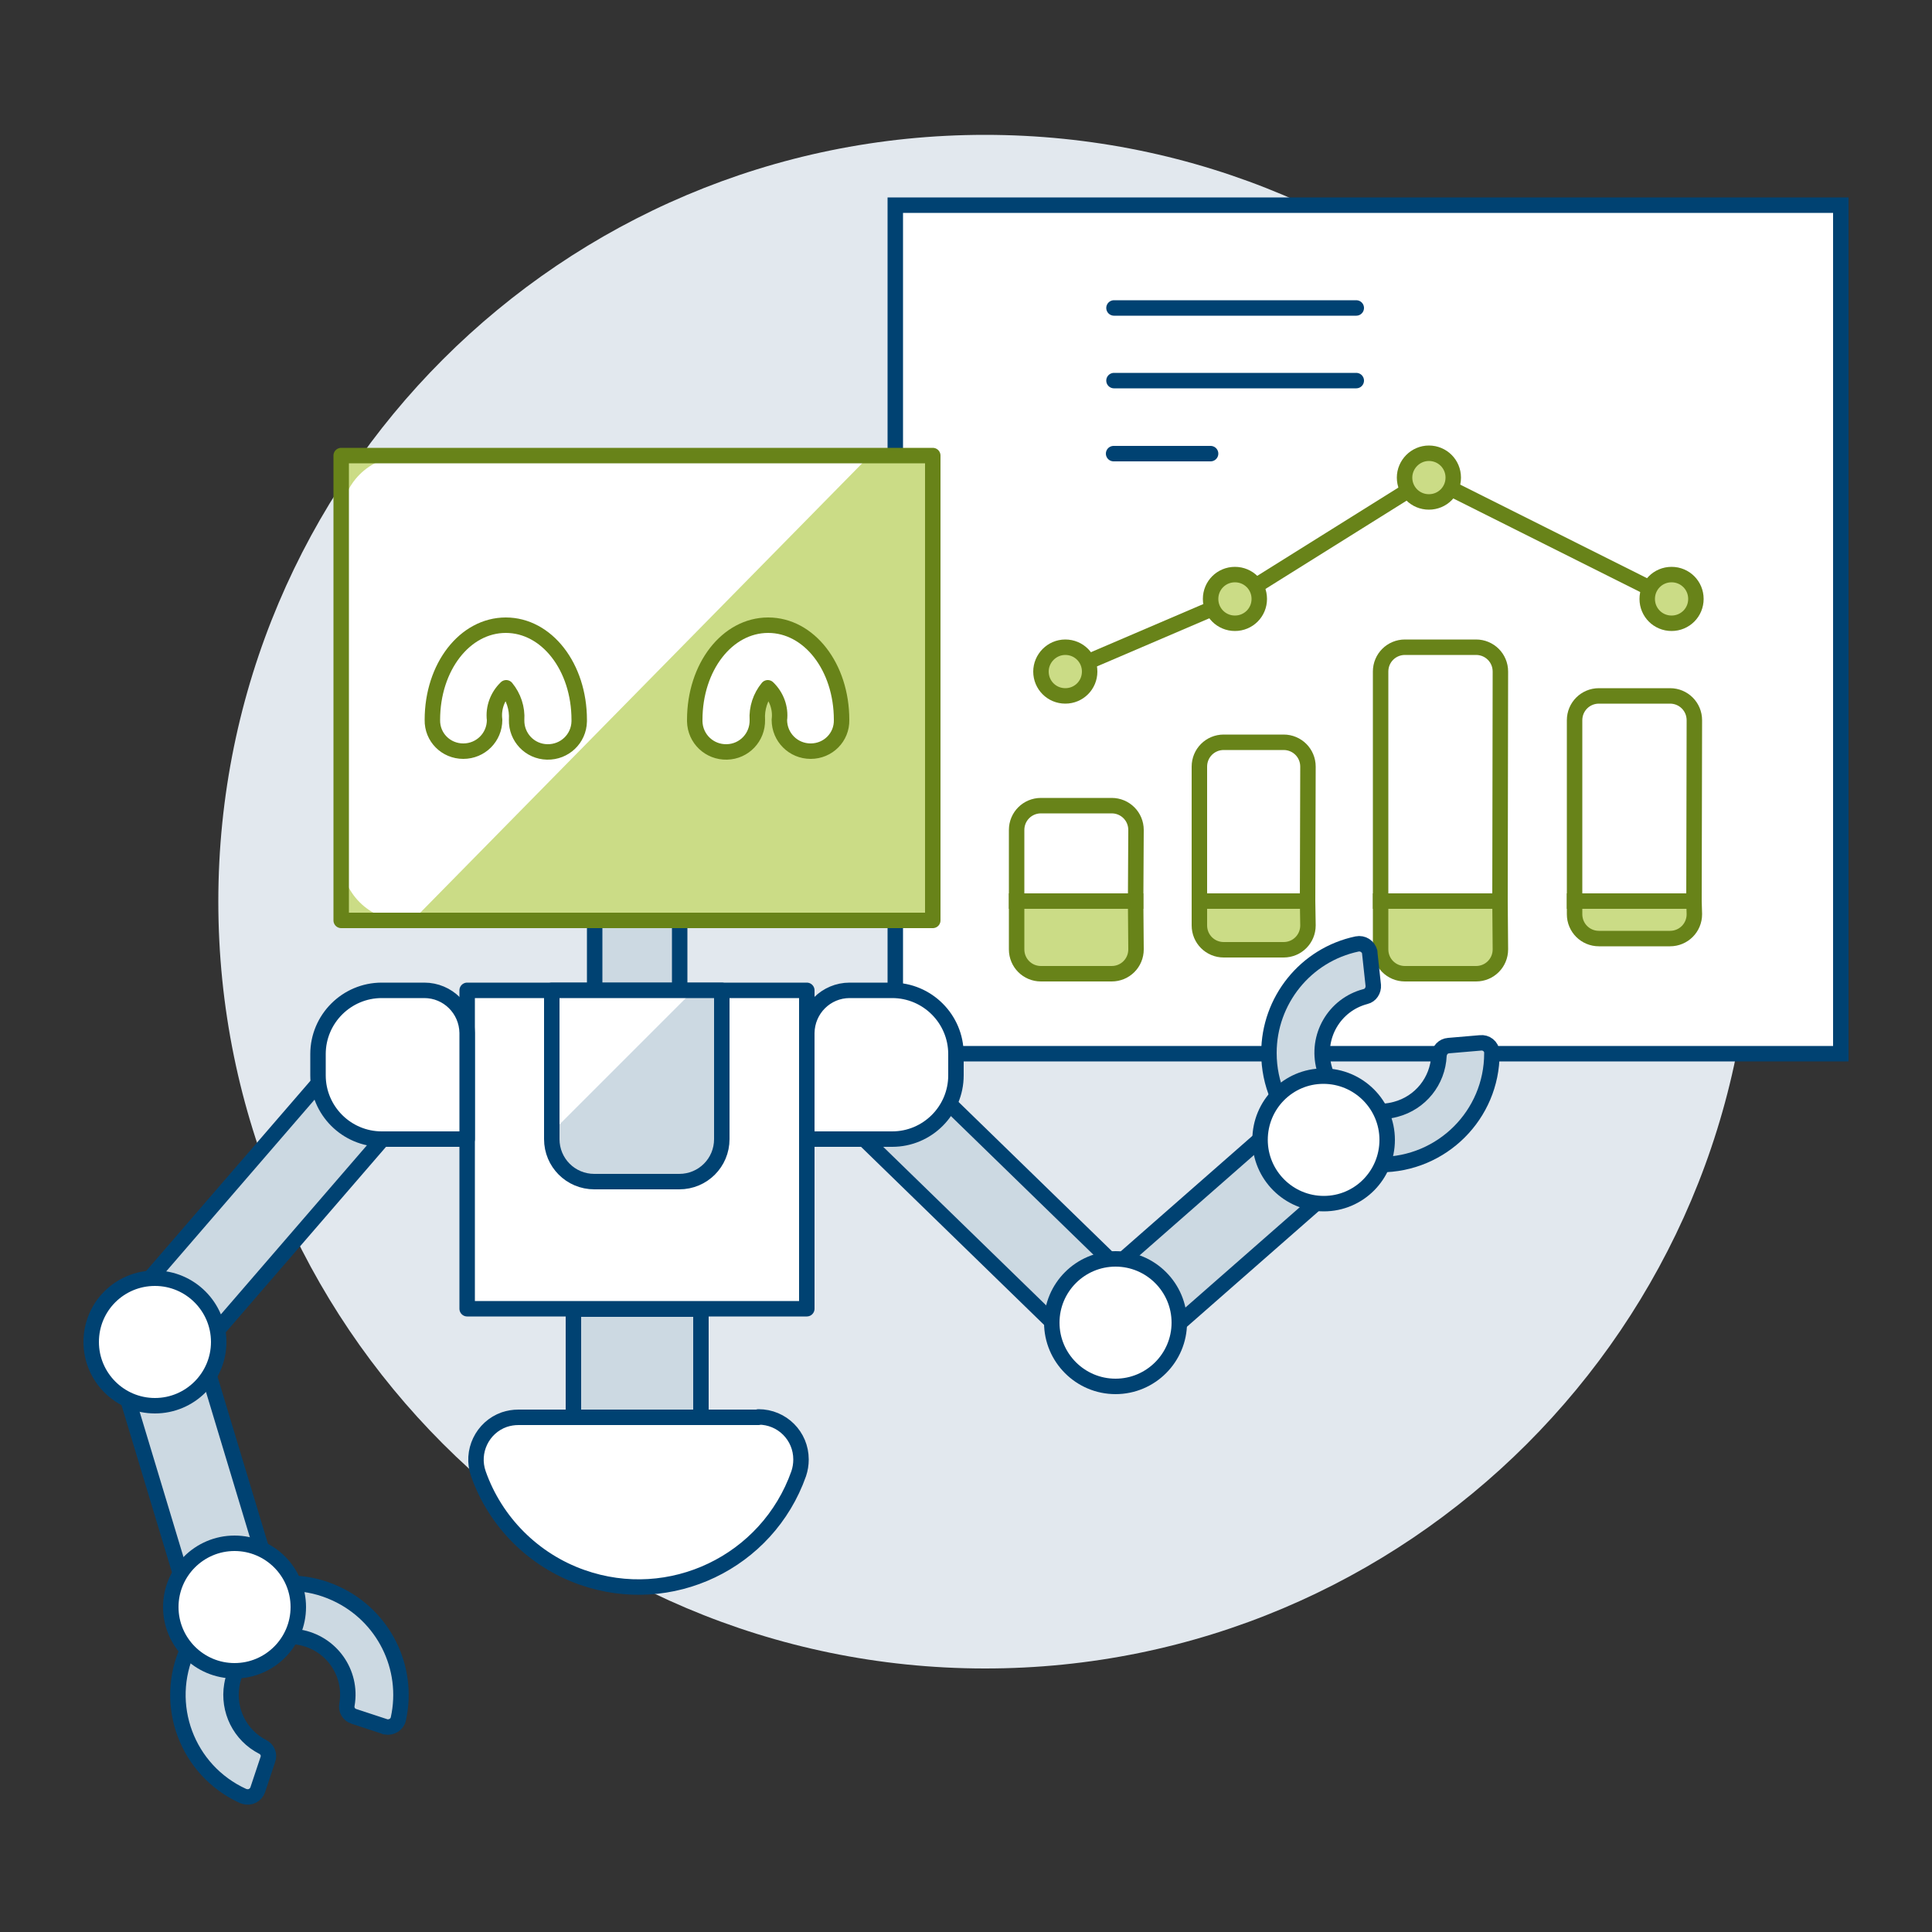 <?xml version="1.0" encoding="UTF-8"?>
<svg xmlns="http://www.w3.org/2000/svg" xmlns:xlink="http://www.w3.org/1999/xlink" version="1.1" id="Analysis-Robot--Streamline-Ux.svg" x="0px" y="0px" viewBox="0 0 500 500" style="enable-background:new 0 0 500 500;" xml:space="preserve">
<rect x="0" y="0" width="500" height="500" fill="#333333" stroke="none"/>
<style type="text/css">
	.st0{fill:#E2E8EE;}
	.st1{fill:#FFFFFF;stroke:#004272;stroke-width:4;}
	.st2{fill:none;stroke:#688319;stroke-width:4;stroke-linecap:round;stroke-linejoin:round;}
	.st3{fill:#FFFFFF;stroke:#688319;stroke-width:4;}
	.st4{fill:none;stroke:#004272;stroke-width:4;stroke-linecap:round;stroke-linejoin:round;}
	.st5{fill:#CBDC86;stroke:#688319;stroke-width:4;}
	.st6{fill:#CCD9E2;}
	.st7{fill:#FFFFFF;stroke:#004272;stroke-width:4;stroke-linecap:round;stroke-linejoin:round;}
	.st8{fill:#FFFFFF;}
	.st9{fill:#CBDC86;}
	.st10{fill:#FFFFFF;stroke:#688319;stroke-width:4;stroke-linecap:round;stroke-linejoin:round;}
</style>
<path class="st0" d="M56.5,233.3c0,109.6,88.8,198.4,198.3,198.5S453.3,343,453.3,233.4c0,0,0-0.1,0-0.1  c0-109.6-88.8-198.4-198.4-198.4C145.4,34.9,56.5,123.7,56.5,233.3C56.5,233.3,56.5,233.3,56.5,233.3z"></path>
<path class="st1" d="M231.7,53.1h244.7v219.6H231.7V53.1z"></path>
<path class="st2" d="M275.7,173.8l43.9-18.8l50.2-31.4"></path>
<path class="st2" d="M369.8,123.6l62.7,31.4"></path>
<path class="st3" d="M293.9,233.2h-30.8v-18.4c0-3.5,2.8-6.3,6.3-6.3l0,0h18.3c3.5,0,6.3,2.8,6.3,6.3v0L293.9,233.2z"></path>
<path class="st3" d="M338.4,233.2h-28v-34.8c0-3.5,2.8-6.3,6.3-6.3l0,0h15.5c3.5,0,6.3,2.8,6.3,6.3L338.4,233.2z"></path>
<path class="st3" d="M388.2,233.2h-30.9v-59.4c0-3.5,2.8-6.3,6.3-6.3l0,0h18.4c3.5,0,6.3,2.8,6.3,6.3v0L388.2,233.2z"></path>
<path class="st3" d="M438.4,233.2h-30.9v-46.8c0-3.5,2.8-6.3,6.3-6.3l0,0h18.4c3.5,0,6.3,2.8,6.3,6.3v0L438.4,233.2z"></path>
<path class="st4" d="M351,98.5h-62.7"></path>
<path class="st4" d="M351,79.7h-62.7"></path>
<path class="st4" d="M313.3,117.4h-25.1"></path>
<path class="st5" d="M269.4,173.8c0,3.5,2.8,6.3,6.3,6.3c3.5,0,6.3-2.8,6.3-6.3c0,0,0,0,0,0c0-3.5-2.8-6.3-6.3-6.3  C272.2,167.5,269.4,170.4,269.4,173.8C269.4,173.8,269.4,173.8,269.4,173.8z"></path>
<path class="st5" d="M313.3,155c0,3.5,2.8,6.3,6.3,6.3c3.5,0,6.3-2.8,6.3-6.3c0,0,0,0,0,0c0-3.5-2.8-6.3-6.3-6.3  C316.1,148.7,313.3,151.5,313.3,155C313.3,155,313.3,155,313.3,155z"></path>
<path class="st5" d="M363.5,123.6c0,3.5,2.8,6.3,6.3,6.3c3.5,0,6.3-2.8,6.3-6.3c0,0,0,0,0,0c0-3.5-2.8-6.3-6.3-6.3  C366.3,117.3,363.5,120.2,363.5,123.6C363.5,123.6,363.5,123.6,363.5,123.6z"></path>
<path class="st5" d="M426.3,155c0,3.5,2.8,6.3,6.3,6.3c3.5,0,6.3-2.8,6.3-6.3c0,0,0,0,0,0c0-3.5-2.8-6.3-6.3-6.3  C429.1,148.7,426.3,151.5,426.3,155C426.3,155,426.3,155,426.3,155z"></path>
<path class="st5" d="M293.9,233.2h-30.8v12.5c0,3.5,2.8,6.3,6.3,6.3l0,0h18.3c3.5,0,6.3-2.8,6.3-6.3v0L293.9,233.2z"></path>
<path class="st5" d="M338.4,233.2h-28v6.3c0,3.5,2.8,6.3,6.3,6.3l0,0h15.5c3.5,0,6.3-2.8,6.3-6.3L338.4,233.2z"></path>
<path class="st5" d="M388.2,233.2h-30.9v12.5c0,3.5,2.8,6.3,6.3,6.3l0,0h18.4c3.5,0,6.3-2.8,6.3-6.3v0L388.2,233.2z"></path>
<path class="st5" d="M438.4,233.2h-30.9v3.4c0,3.5,2.8,6.3,6.3,6.3l0,0h18.4c3.5,0,6.3-2.8,6.3-6.3v0L438.4,233.2z"></path>
<path class="st6" d="M383.1,269.9c1.5-0.2,2.9,0.9,3,2.4c0,0.1,0,0.2,0,0.3c0,15.9-12.9,28.8-28.9,28.8c-15.9,0-28.8-12.9-28.8-28.9  c0-13.6,9.5-25.4,22.8-28.2c1.5-0.3,2.9,0.6,3.3,2.1c0,0.1,0,0.2,0,0.3l0.9,8.3c0.1,1.3-0.7,2.6-2,2.9c-8.1,2.1-12.9,10.4-10.7,18.5  c2.1,8.1,10.4,12.9,18.5,10.7c6.4-1.7,10.9-7.3,11.2-13.9c0.1-1.4,1.1-2.5,2.5-2.6L383.1,269.9z"></path>
<path class="st4" d="M383.1,269.9c1.5-0.2,2.9,0.9,3,2.4c0,0.1,0,0.2,0,0.3c0,15.9-12.9,28.8-28.9,28.8c-15.9,0-28.8-12.9-28.8-28.9  c0-13.6,9.5-25.4,22.8-28.2c1.5-0.3,2.9,0.6,3.3,2.1c0,0.1,0,0.2,0,0.3l0.9,8.3c0.1,1.3-0.7,2.6-2,2.9c-8.1,2.1-12.9,10.4-10.7,18.5  c2.1,8.1,10.4,12.9,18.5,10.7c6.4-1.7,10.9-7.3,11.2-13.9c0.1-1.4,1.1-2.5,2.5-2.6L383.1,269.9z"></path>
<path class="st6" d="M218.1,289.4l15.3-15.7l59.1,57.5l-15.3,15.7L218.1,289.4z"></path>
<path class="st4" d="M218.1,289.4l15.3-15.7l59.1,57.5l-15.3,15.7L218.1,289.4z"></path>
<path class="st6" d="M283.9,331.9l45.6-40l14.5,16.5l-45.6,40L283.9,331.9z"></path>
<path class="st4" d="M283.9,331.9l45.6-40l14.5,16.5l-45.6,40L283.9,331.9z"></path>
<path class="st7" d="M326.1,295c0,9.1,7.4,16.5,16.5,16.5S359,304.1,359,295l0,0c0-9.1-7.4-16.5-16.5-16.5S326.1,285.9,326.1,295z"></path>
<path class="st7" d="M272.2,342.3c0,9.1,7.4,16.5,16.5,16.5s16.5-7.4,16.5-16.5s-7.4-16.5-16.5-16.5S272.2,333.2,272.2,342.3z"></path>
<path class="st6" d="M153.9,234.4h22v22h-22V234.4z"></path>
<path class="st4" d="M153.9,234.4h22v22h-22V234.4z"></path>
<path class="st7" d="M120.9,256.3h87.9v82.4h-87.9L120.9,256.3z"></path>
<path class="st6" d="M148.4,338.8h33v28h-33V338.8z"></path>
<path class="st4" d="M148.4,338.8h33v28h-33V338.8z"></path>
<path class="st6" d="M186.8,294.8c0,6.1-4.9,11-11,11h-22c-6.1,0-11-4.9-11-11c0,0,0,0,0,0v-38.5h44L186.8,294.8z"></path>
<path class="st8" d="M179.5,256.3l-36.6,36.6v-36.6H179.5z"></path>
<path class="st4" d="M186.8,294.8c0,6.1-4.9,11-11,11h-22c-6.1,0-11-4.9-11-11c0,0,0,0,0,0v-38.5h44L186.8,294.8z"></path>
<path class="st7" d="M196.3,366.7c6.1,0,11,4.9,11,11c0,1.3-0.2,2.5-0.6,3.7c-8.1,22.9-33.2,34.9-56.1,26.8  c-12.5-4.4-22.4-14.3-26.8-26.8c-2-5.7,1-12,6.7-14c1.2-0.4,2.4-0.6,3.7-0.6H196.3z"></path>
<path class="st6" d="M32.8,337.8l53.9-62.4l16.6,14.4l-53.9,62.4L32.8,337.8z"></path>
<path class="st4" d="M32.8,337.8l53.9-62.4l16.6,14.4l-53.9,62.4L32.8,337.8z"></path>
<path class="st7" d="M120.9,294.8H98.8c-9.1,0-16.5-7.4-16.5-16.5v-5.5c0-9.1,7.4-16.5,16.5-16.5c0,0,0,0,0,0h11  c6.1,0,11,4.9,11.1,11L120.9,294.8z"></path>
<path class="st6" d="M30.5,353.6l21-6.3L69,405.3l-21,6.3L30.5,353.6z"></path>
<path class="st4" d="M30.5,353.6l21-6.3L69,405.3l-21,6.3L30.5,353.6z"></path>
<path class="st6" d="M66.7,463.2c-0.5,1.4-2,2.2-3.5,1.7c-0.1,0-0.2-0.1-0.3-0.1c-14.5-6.6-20.9-23.7-14.2-38.2s23.7-20.9,38.2-14.2  c12.4,5.7,19.1,19.2,16.2,32.4c-0.3,1.5-1.8,2.4-3.3,2.1c-0.1,0-0.2,0-0.3-0.1l-7.9-2.6c-1.3-0.4-2.1-1.7-1.8-3.1  c1.4-8.2-4.1-16-12.4-17.4c-8.2-1.4-16,4.1-17.4,12.4c-1.1,6.5,2.1,13,8,16c1.2,0.6,1.8,2,1.3,3.3L66.7,463.2z"></path>
<path class="st4" d="M66.7,463.2c-0.5,1.4-2,2.2-3.5,1.7c-0.1,0-0.2-0.1-0.3-0.1c-14.5-6.6-20.9-23.7-14.2-38.2s23.7-20.9,38.2-14.2  c12.4,5.7,19.1,19.2,16.2,32.4c-0.3,1.5-1.8,2.4-3.3,2.1c-0.1,0-0.2,0-0.3-0.1l-7.9-2.6c-1.3-0.4-2.1-1.7-1.8-3.1  c1.4-8.2-4.1-16-12.4-17.4c-8.2-1.4-16,4.1-17.4,12.4c-1.1,6.5,2.1,13,8,16c1.2,0.6,1.8,2,1.3,3.3L66.7,463.2z"></path>
<path class="st7" d="M44.2,415.9c0,9.1,7.4,16.5,16.5,16.5s16.5-7.4,16.5-16.5s-7.4-16.5-16.5-16.5S44.2,406.8,44.2,415.9z"></path>
<path class="st7" d="M23.6,347.3c0,9.1,7.4,16.5,16.5,16.5s16.5-7.4,16.5-16.5s-7.4-16.5-16.5-16.5S23.6,338.1,23.6,347.3z"></path>
<path class="st7" d="M208.8,294.8h22.1c9.1,0,16.5-7.4,16.5-16.5v-5.5c0-9.1-7.4-16.5-16.5-16.5h-11c-6.1,0-11,4.9-11.1,11V294.8z"></path>
<path class="st9" d="M88.3,117.9h153.1v120.3H88.3L88.3,117.9z"></path>
<path class="st8" d="M106.7,238.3h-2c-9.1,0-16.4-7.3-16.4-16.4c0,0,0,0,0,0v-87.5c0-9.1,7.3-16.4,16.4-16.4h0H225L106.7,238.3z"></path>
<path class="st10" d="M119.9,194.4c4.5,0,8.1-3.6,8.1-8.1c-0.4-3.1,0.8-6.2,3-8.3c1.9,2.3,2.9,5.3,2.7,8.3c-0.1,4.5,3.4,8.2,7.9,8.3  s8.2-3.4,8.3-7.9c0-0.1,0-0.3,0-0.4c0-13.7-8.4-24.5-19-24.5s-19,10.8-19,24.5C111.8,190.8,115.4,194.4,119.9,194.4z"></path>
<path class="st10" d="M209.8,194.4c-4.5,0-8.1-3.6-8.1-8.1c0.4-3.1-0.8-6.2-3-8.3c-1.9,2.3-2.9,5.3-2.7,8.3c0.1,4.5-3.4,8.2-7.9,8.3  s-8.2-3.4-8.3-7.9c0-0.1,0-0.3,0-0.4c0-13.7,8.4-24.5,19-24.5s19,10.8,19,24.5C217.9,190.8,214.3,194.4,209.8,194.4z"></path>
<path class="st2" d="M88.3,117.9h153.1v120.3H88.3L88.3,117.9z"></path>
</svg>
